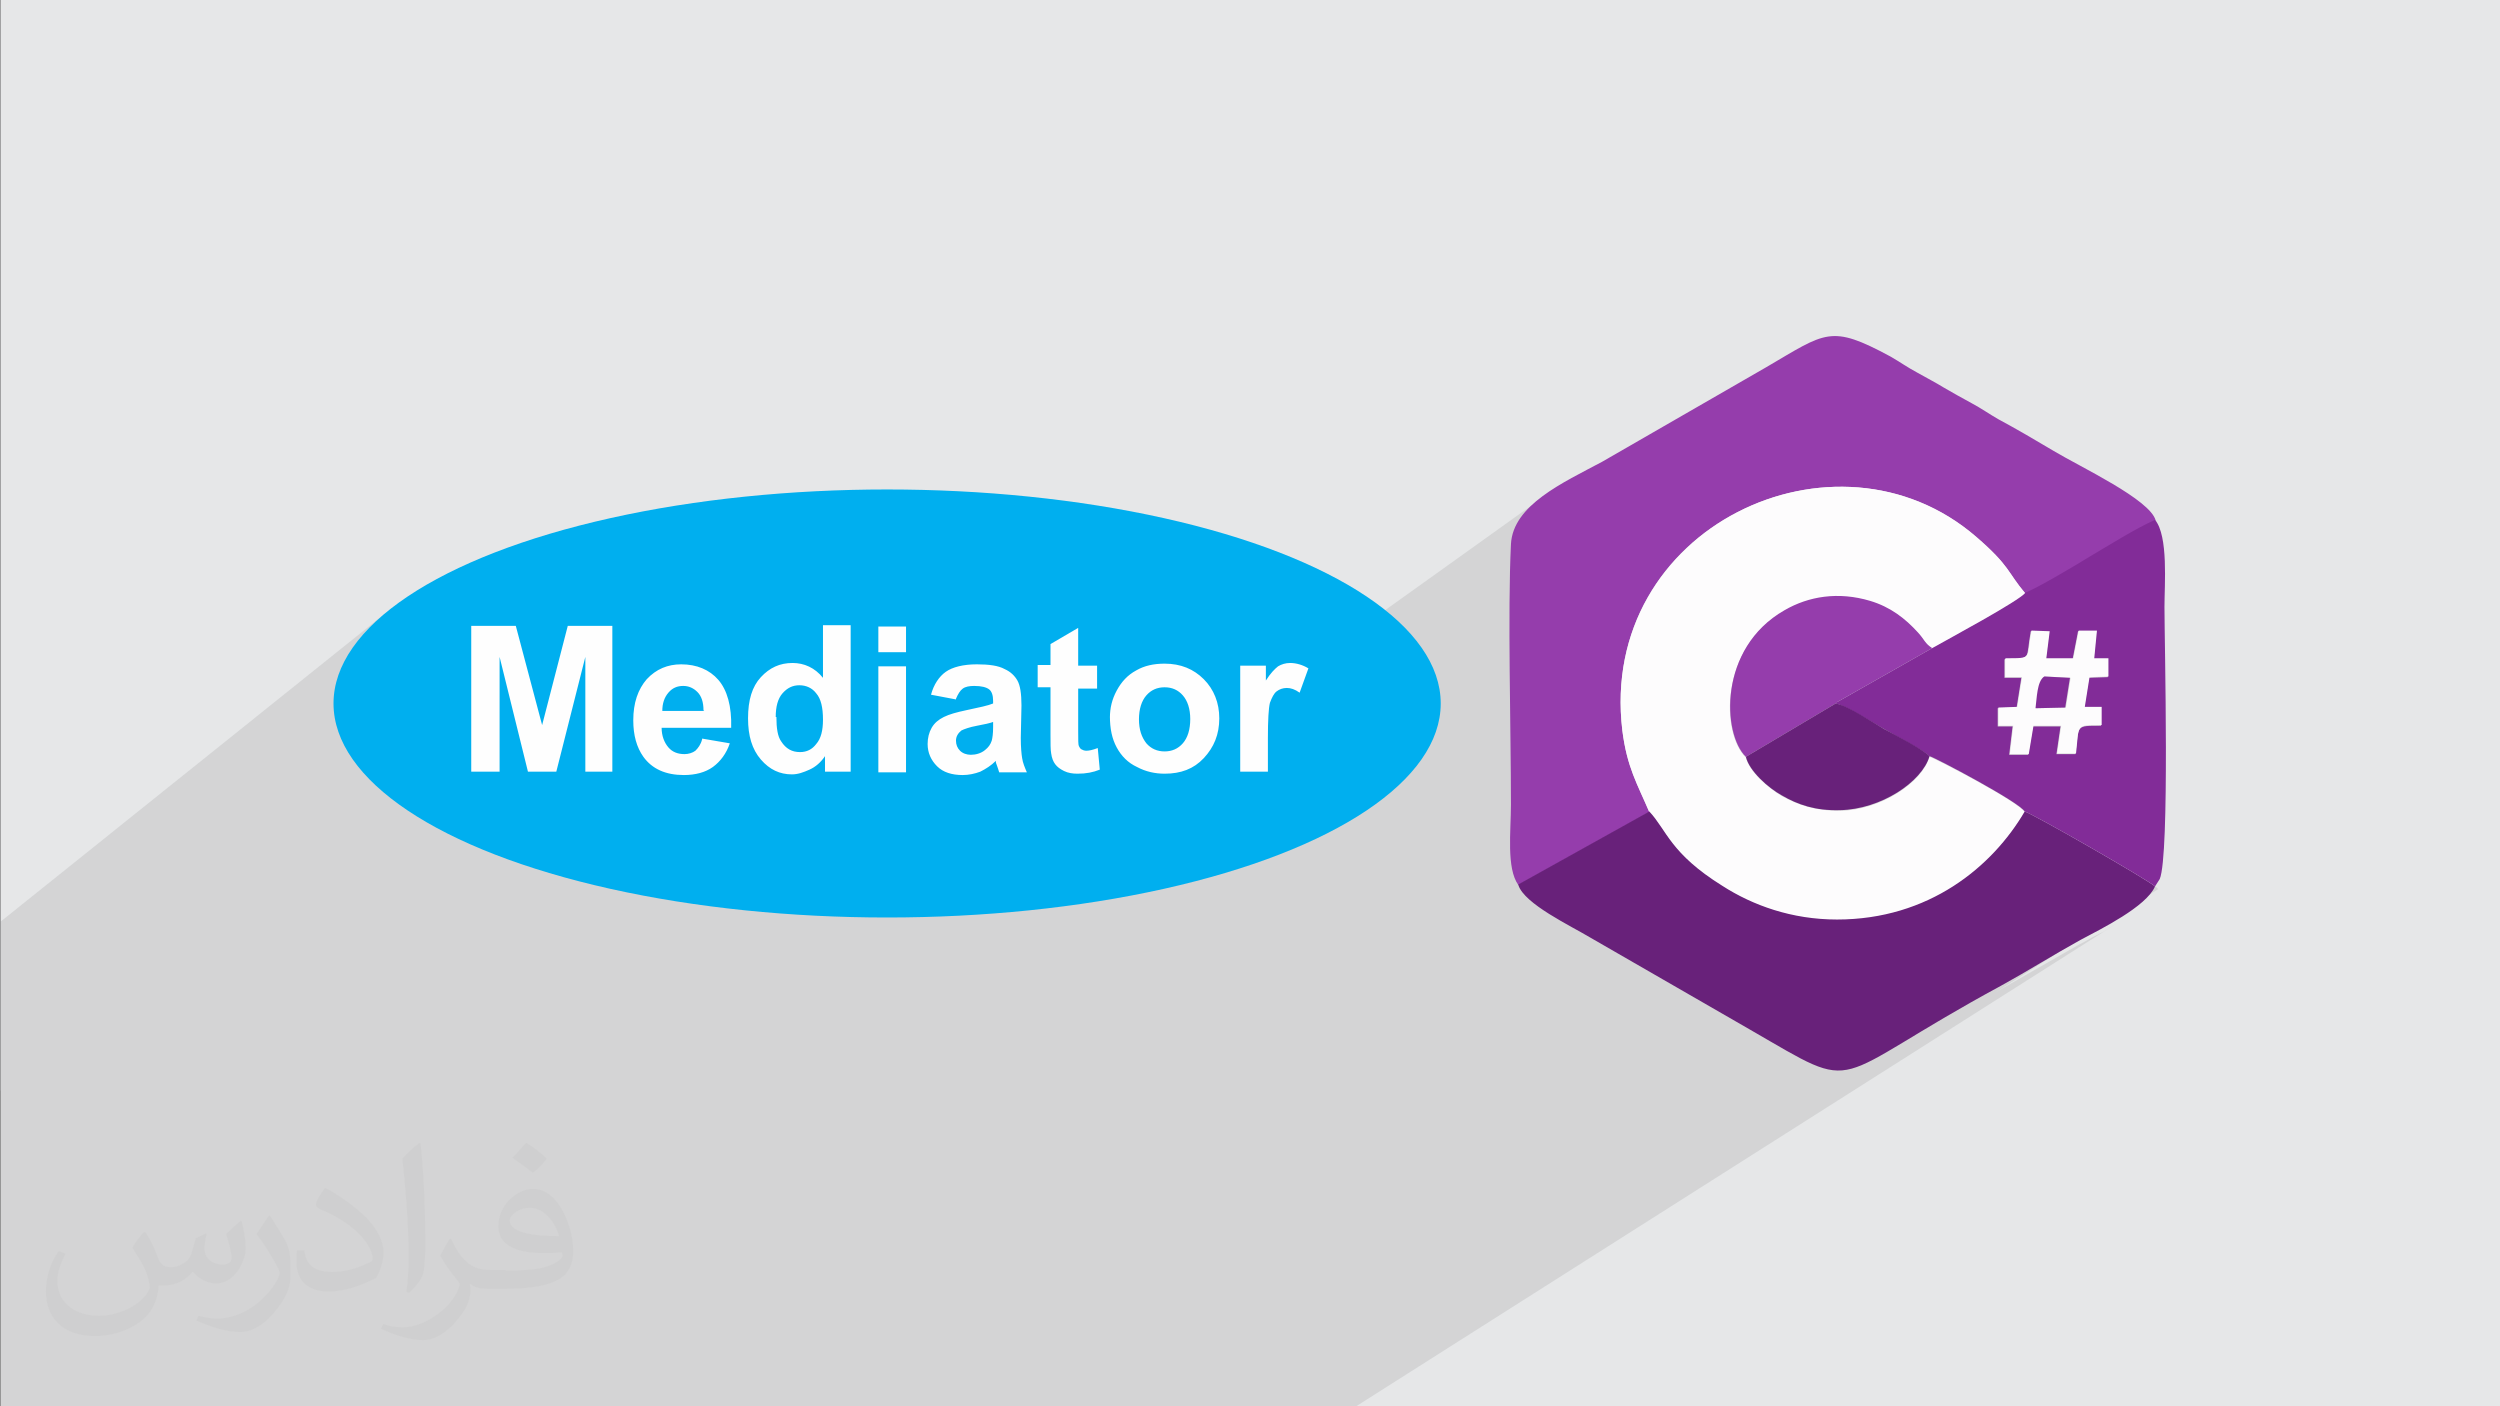 <?xml version="1.0" encoding="UTF-8"?>
<!DOCTYPE svg PUBLIC "-//W3C//DTD SVG 1.1//EN" "http://www.w3.org/Graphics/SVG/1.1/DTD/svg11.dtd">
<!-- Creator: CorelDRAW 2017 -->
<svg xmlns="http://www.w3.org/2000/svg" xml:space="preserve" width="3.703in" height="2.083in" version="1.1" style="shape-rendering:geometricPrecision; text-rendering:geometricPrecision; image-rendering:optimizeQuality; fill-rule:evenodd; clip-rule:evenodd"
viewBox="0 0 3703 2083"
 xmlns:xlink="http://www.w3.org/1999/xlink"
 xmlns:xodm="http://www.corel.com/coreldraw/odm/2003"
 enable-background="new 0 0 256 256">
 <rect x="0" y="0" width="3703" height="2083" fill="#808080" stroke="none"/>
 <defs>
  <style type="text/css">
   <![CDATA[
    .fil6 {fill:#00AFEF}
    .fil4 {fill:#68217A}
    .fil5 {fill:#822C98}
    .fil2 {fill:#953DAC}
    .fil0 {fill:#E6E7E8}
    .fil3 {fill:#FDFCFD}
    .fil7 {fill:#FEFEFE;fill-rule:nonzero}
    .fil8 {fill:#373435;fill-opacity:0.031}
    .fil1 {fill:#373435;fill-opacity:0.102}
   ]]>
  </style>
 </defs>
 <g id="Layer_x0020_1">
  <polygon class="fil0" points="1,0 3704,0 3704,2083 1,2083 "/>
  <path class="fil1" d="M1 1615l0 -20 0 -30 0 -64 0 -51 0 -85 574 -460 -16 14 -15 14 -13 15 -11 15 -9 15 -7 16 -5 16 -3 16 -1 16 1 15 192 -153 4 -3 4 -3 4 -2 5 -2 2 -1 3 -1 3 -1 3 -1 3 -1 3 -1 3 -1 3 -1 3 0 3 0 3 0 3 0 3 0 3 0 3 0 3 0 6 0 5 0 5 0 5 1 5 1 5 1 4 1 4 1 4 1 4 1 4 2 4 2 3 2 3 2 3 2 3 2 3 3 3 3 2 3 2 3 2 3 2 3 2 3 2 3 1 3 1 3 1 4 1 4 1 4 1 4 0 4 0 4 -42 33 1 0 1 0 90 -70 46 -27 0 61 31 0 0 23 30 -23 42 0 0 17 17 -13 2 -2 2 -1 2 -1 2 -1 2 -1 3 -1 3 0 3 0 3 0 4 0 4 0 4 1 4 1 4 1 4 1 4 2 4 2 -14 40 -51 39 0 2 102 -78 2 -1 2 -1 2 -1 3 -1 3 -1 3 -1 3 -1 3 -1 3 -1 3 -1 3 -1 4 0 4 0 4 0 4 0 4 0 4 0 4 0 4 0 3 0 3 0 3 0 3 0 3 0 3 0 3 1 3 1 2 1 2 1 2 1 2 1 2 1 4 2 3 2 3 2 3 2 0 0 61 -46 46 -27 0 61 31 0 0 36 -31 23 0 13 84 -63 3 -2 3 -2 3 -2 4 -2 4 -1 4 -1 4 -1 4 -1 4 -1 4 0 4 0 4 0 5 0 5 0 5 1 4 1 4 1 4 1 4 1 4 1 4 2 4 2 3 2 3 2 3 2 3 3 3 3 3 3 3 3 3 4 2 4 2 4 2 4 2 4 2 5 1 5 0 2 63 -47 3 -2 3 -2 3 -2 3 -2 3 -1 3 -1 3 -1 4 -1 4 -1 4 0 4 0 4 0 4 0 4 0 4 1 4 1 4 1 4 1 3 1 3 2 3 2 3 2 3 2 0 0 14 -10 43 0 0 17 23 -17 49 0 16 47 66 -47 47 0 -2 6 320 -229 -5 4 -5 4 -5 4 -4 4 -4 4 -4 4 -4 4 -4 4 -3 4 -3 4 -3 5 -2 5 -2 5 -2 5 -1 5 -1 5 0 5 0 10 0 10 0 11 0 11 0 11 0 11 0 12 0 12 0 12 0 12 0 12 0 13 0 13 0 13 0 13 0 9 298 -209 19 -13 20 -11 21 -10 21 -8 22 -7 22 -5 23 -4 23 -2 23 -1 23 1 23 3 23 4 23 6 22 8 22 10 21 12 21 14 20 16 9 8 8 7 7 6 6 6 5 5 4 5 4 5 3 4 3 4 3 4 3 4 3 4 3 5 4 5 4 5 5 6 3 -1 4 -2 5 -3 6 -3 7 -4 7 -4 7 -4 8 -4 8 -4 8 -4 7 -4 7 -4 6 -4 6 -3 5 -3 4 -2 6 -3 6 -3 6 -4 6 -4 6 -4 6 -4 6 -4 6 -4 6 -4 6 -4 6 -3 6 -3 6 -3 6 -3 6 -3 6 -3 -433 291 5 3 0 0 5 3 0 0 5 3 4 3 4 3 0 0 4 2 3 2 1 0 216 -145 27 1 0 0 0 0 -3 30 46 -31 27 0 0 0 0 0 -4 41 21 0 0 0 0 0 0 27 -31 20 -4 25 25 0 0 0 0 0 0 27 -36 23 0 4 -1 14 -101 66 1 1 5 3 4 3 4 3 3 3 3 2 2 2 2 2 1 2 2 1 3 1 3 2 4 2 5 3 5 3 6 3 7 4 7 4 7 4 8 4 8 5 8 5 8 5 9 5 9 5 9 5 8 5 8 5 8 5 8 5 8 4 7 4 7 4 6 4 6 4 5 3 5 3 4 2 3 2 2 2 1 1 -241 153 12 -7 7 -4 7 -4 7 -4 7 -4 7 -4 7 -4 7 -4 7 -4 7 -4 7 -4 7 -4 7 -4 7 -4 7 -4 7 -4 7 -4 6 -3 7 -4 7 -4 8 -4 8 -4 8 -5 8 -5 8 -5 -1142 725 -7 0 -11 0 -2 0 -253 0 -23 0 0 0 -59 0 0 0 -31 0 -20 0 0 0 -24 0 0 0 -22 0 0 0 -15 0 0 0 -2 0 0 0 -20 0 0 0 -25 0 -5 0 0 0 -1 0 0 0 -23 0 0 0 -12 0 0 0 -12 0 0 0 0 0 0 0 -7 0 0 0 -5 0 0 0 -19 0 0 0 -4 0 0 0 -1 0 0 0 -1 0 0 0 -9 0 -12 0 0 0 -12 0 0 0 -12 0 0 0 -19 0 0 0 -18 0 0 0 -1 0 -4 0 0 0 0 0 -21 0 0 0 -1 0 -52 0 -13 0 -14 0 0 0 -2 0 0 0 -15 0 0 0 -20 0 -1 0 -14 0 -15 0 0 0 -5 0 0 0 -31 0 0 0 -74 0 -14 0 -78 0 -3 0 -14 0 -1 0 0 0 -170 0 -78 0 0 0 -72 0 -53 0 -16 0 -31 0 -22 0 -10 0 -23 0 -30 0 -17 0 -5 0 -34 0 -6 0 -1 0 0 0 -34 0 -21 0 -18 0 -43 0 -21 0 0 0 -8 0 -14 0 -15 0 -9 0 -6 0 -7 0 -13 0 -37 0 -14 0 -3 0 -28 0 -17 0 -17 0 -28 0 -5 0 0 -5 0 -35 0 -12 0 -4 0 -1 0 -16 0 -11 0 -1 0 -21 0 -31 0 -3 0 -4 0 -6 0 -10 0 -6 0 -1 0 -14 0 -12 0 -8 0 -18 0 -27 0 -2 0 -7 0 -20 0 -2 0 -29 0 -7 0 -15 0 -9 0 -9 0 -12 0 -10 0 -11 0 -11 0 -11 0 -33 0 -15 0 -9 0 -8 0 -1zm3104 -680l0 0 0 0 0 0z"/>
  <g id="_1661246836368">
   <path class="fil2" d="M2249 1311l194 -108c-18,-43 -33,-66 -40,-121 -36,-301 316,-466 524,-287 51,44 46,53 73,84 14,-4 81,-44 97,-54 29,-17 65,-40 96,-54 -8,-31 -111,-79 -151,-103 -27,-16 -54,-32 -82,-47 -14,-8 -25,-16 -40,-24 -15,-8 -27,-15 -41,-23 -13,-8 -25,-14 -39,-22 -15,-8 -26,-16 -40,-24 -89,-48 -95,-36 -184,16l-243 140c-58,31 -132,64 -135,122 -5,103 0,271 0,386 0,39 -7,94 11,119l0 0 0 0 0 0zm0 0z"/>
   <path class="fil3" d="M2443 1203c26,28 31,62 108,110 46,29 103,50 170,50 137,0 230,-78 278,-160 -8,-15 -133,-80 -141,-82 -11,38 -72,79 -133,80 -35,0 -61,-8 -86,-22 -20,-12 -48,-36 -53,-57 -36,-34 -41,-161 57,-217 37,-21 80,-28 127,-14 30,9 52,26 71,47 10,11 10,16 21,23 22,-13 129,-70 138,-82 -27,-32 -22,-40 -73,-84 -207,-179 -560,-14 -524,287 7,55 22,79 40,121l0 0 0 0 0 0zm0 0z"/>
   <path class="fil4" d="M2249 1311c9,28 77,60 107,78l236 136c170,98 108,78 372,-65 40,-22 78,-46 118,-68 30,-16 97,-49 110,-79 -9,-9 -180,-107 -193,-111 -48,82 -142,160 -278,160 -67,0 -125,-21 -170,-50 -77,-48 -82,-82 -108,-110l-194 108 0 0 0 0 0 0zm0 0z"/>
   <path class="fil5" d="M2970 976c41,0 30,1 38,-41l27 1 -5 40 40 0 8 -41 27 0 -4 41 21 0 0 27 -28 1 -7 44 25 0 0 27c-39,0 -32,-1 -38,42l-28 0 6 -41 -41 0 -7 42 -28 0 5 -42 -22 0 0 -27 28 -1 7 -44 -25 0 0 -27 0 0 0 0 0 0zm30 -98c-9,12 -115,69 -138,82l-141 80c0,-1 -2,1 -2,2 17,4 54,28 72,38 15,9 56,30 67,40 8,2 133,68 141,82 13,4 184,102 193,111l7 -11c15,-35 7,-351 7,-403 0,-33 6,-105 -14,-129 -31,14 -67,37 -96,54 -16,10 -83,50 -97,54l0 0zm0 0z"/>
   <path class="fil2" d="M2586 1121l133 -79c1,-1 2,-2 2,-2l141 -80c-11,-7 -11,-12 -21,-23 -19,-21 -41,-38 -71,-47 -47,-14 -91,-7 -127,14 -98,56 -92,183 -57,217l0 0zm0 0z"/>
   <path class="fil4" d="M2586 1121c5,21 33,46 53,57 24,14 50,23 86,22 61,-1 122,-42 133,-80 -11,-11 -52,-32 -67,-40 -17,-10 -54,-35 -72,-38l-133 79 0 0zm0 0z"/>
   <path class="fil3" d="M3016 1049c2,-14 2,-39 13,-47l38 2 -7 44 -43 1 0 0 0 0 0 0zm-46 -73l0 27 25 0 -7 44 -28 1 0 27 22 0 -5 42 28 0 7 -42 41 0 -6 41 28 0c5,-43 -2,-42 38,-42l0 -27 -25 0 7 -44 28 -1 0 -27 -21 0 4 -41 -27 0 -8 41 -40 0 5 -40 -27 -1c-8,42 3,41 -38,41l0 0 0 0 0 0zm0 0z"/>
   <path class="fil5" d="M3016 1049l43 -1 7 -44 -38 -2c-11,7 -11,33 -13,47l0 0 0 0 0 0zm0 0z"/>
  </g>
  <ellipse class="fil6" cx="1314" cy="1042" rx="820" ry="317"/>
  <path class="fil7" d="M698 1143l0 -216 66 0 39 147 38 -147 66 0 0 216 -40 0 0 -170 -43 170 -42 0 -42 -170 0 170 -40 0zm342 -49l41 7c-5,15 -14,27 -25,35 -11,8 -26,12 -43,12 -27,0 -47,-9 -60,-27 -10,-14 -15,-32 -15,-54 0,-26 7,-46 20,-61 14,-15 31,-22 51,-22 23,0 42,8 55,23 13,15 20,39 19,71l-103 0c0,12 4,22 10,29 6,7 14,10 24,10 6,0 12,-2 16,-5 4,-4 8,-9 10,-17zm2 -42c0,-12 -3,-21 -9,-27 -6,-6 -13,-9 -21,-9 -9,0 -16,3 -22,10 -6,7 -9,16 -9,27l62 0zm218 91l-38 0 0 -23c-6,9 -14,16 -23,20 -9,4 -17,7 -26,7 -18,0 -33,-7 -46,-22 -13,-15 -19,-35 -19,-61 0,-27 6,-47 19,-61 13,-14 28,-21 47,-21 17,0 33,7 45,22l0 -78 41 0 0 216zm-110 -81c0,17 2,29 7,36 7,11 16,16 28,16 10,0 18,-4 24,-12 7,-8 10,-20 10,-36 0,-18 -3,-31 -10,-39 -6,-8 -15,-12 -25,-12 -10,0 -18,4 -25,12 -7,8 -10,20 -10,35zm151 -96l0 -38 41 0 0 38 -41 0zm0 178l0 -157 41 0 0 157 -41 0zm115 -108l-37 -7c4,-15 12,-27 22,-34 10,-7 26,-11 46,-11 18,0 32,2 41,7 9,4 15,10 19,17 4,7 6,19 6,37l-1 48c0,14 1,24 2,30 1,7 4,14 7,21l-41 0c-1,-3 -2,-7 -4,-12 -1,-2 -1,-4 -1,-5 -7,7 -15,12 -23,16 -8,3 -17,5 -26,5 -16,0 -29,-4 -38,-13 -9,-9 -14,-20 -14,-33 0,-9 2,-17 6,-24 4,-7 10,-12 18,-16 8,-4 19,-7 33,-10 19,-4 33,-7 40,-10l0 -4c0,-8 -2,-14 -6,-17 -4,-3 -11,-5 -22,-5 -7,0 -13,1 -17,4 -4,3 -7,8 -10,15zm56 33c-5,2 -14,4 -25,6 -11,2 -19,5 -23,7 -5,4 -8,9 -8,15 0,6 2,11 6,15 4,4 10,6 16,6 7,0 15,-2 21,-7 5,-4 8,-8 10,-14 1,-4 2,-10 2,-20l0 -8zm153 -82l0 33 -28 0 0 63c0,13 0,20 1,22 1,2 2,4 4,5 2,1 4,2 7,2 4,0 9,-1 17,-4l3 32c-10,4 -20,6 -33,6 -7,0 -14,-1 -20,-4 -6,-3 -10,-6 -13,-10 -3,-4 -5,-9 -6,-16 -1,-5 -1,-15 -1,-29l0 -69 -19 0 0 -33 19 0 0 -31 41 -24 0 56 28 0zm19 76c0,-14 3,-27 10,-40 7,-13 16,-23 29,-30 12,-7 26,-10 42,-10 24,0 43,8 58,23 15,15 23,35 23,58 0,24 -8,43 -23,59 -15,16 -34,23 -58,23 -14,0 -28,-3 -41,-10 -13,-6 -23,-16 -30,-29 -7,-13 -10,-28 -10,-46zm43 2c0,16 4,27 11,36 7,8 16,12 27,12 11,0 20,-4 27,-12 7,-8 11,-20 11,-36 0,-15 -4,-27 -11,-35 -7,-8 -16,-12 -27,-12 -11,0 -20,4 -27,12 -7,8 -11,20 -11,36zm191 78l-41 0 0 -157 38 0 0 22c7,-11 13,-17 18,-21 5,-3 11,-5 18,-5 9,0 19,3 27,8l-13 36c-7,-5 -13,-7 -19,-7 -6,0 -11,2 -15,5 -4,3 -7,9 -10,17 -2,8 -3,26 -3,52l0 48z"/>
 </g>
 <g id="Layer_x0020_1_0">
  <path class="fil8" d="M216 1826c7,11 12,21 16,32 3,7 5,19 21,19 5,0 11,-1 17,-5 7,-3 12,-9 14,-17l6 -21 15 -7 1 1c-2,8 -3,16 -3,21 0,18 15,24 27,24 7,0 13,-3 13,-10 0,-8 -4,-22 -8,-35 7,-7 14,-14 22,-20l1 1c4,15 6,30 6,40 0,10 -4,20 -8,27 -7,14 -20,25 -36,25 -12,0 -25,-6 -34,-17l-1 0c-9,11 -22,20 -43,20l-7 0c-1,14 -4,24 -9,33 -13,25 -50,42 -85,42 -49,0 -73,-28 -73,-66 0,-23 8,-45 19,-60l10 4c-7,14 -12,27 -12,40 0,35 29,52 62,52 31,0 68,-19 75,-42 -3,-25 -12,-36 -26,-59 4,-7 10,-15 17,-23l1 0 0 0 0 0 2 1 0 0 0 0zm564 -133c10,6 20,14 30,23 -6,8 -12,15 -21,21 -10,-8 -20,-15 -30,-22 7,-8 14,-15 20,-22l0 0 0 0 1 0 0 0 0 0zm5 96c-17,0 -30,11 -30,19 0,17 33,23 73,23 -5,-20 -22,-42 -43,-42zm-37 93c22,0 41,-1 55,-4 16,-4 30,-12 30,-18 0,-1 0,-3 -1,-5 -9,1 -19,1 -29,1 -29,0 -52,-7 -61,-23 -2,-5 -4,-10 -4,-16 0,-16 7,-32 19,-42 10,-9 21,-14 33,-14 20,0 37,16 48,42 6,14 11,30 11,51 0,14 -4,25 -12,34 -16,15 -45,21 -90,21l-20 0 0 0 -5 0c-11,0 -19,-2 -25,-7l-1 0c0,3 1,5 1,7 0,10 -3,23 -10,33 -20,30 -42,43 -60,43 -19,0 -42,-7 -63,-17l4 -7c7,3 16,5 29,5 34,0 78,-33 84,-64 -1,-3 -4,-6 -7,-10 -10,-12 -16,-22 -22,-32 5,-10 10,-18 14,-25l2 0c14,29 28,46 57,46l5 0 0 0 21 0 0 0 0 0 -3 1 0 0 0 0zm-146 31c2,-14 3,-29 3,-43l0 -21c0,-39 -5,-96 -9,-133 7,-8 17,-17 25,-23l2 1c5,47 7,101 7,151 0,13 -1,26 -2,35 -1,12 -8,21 -22,35l-3 -1 -1 -1 0 0zm-151 -62c1,18 10,33 41,33 20,0 36,-5 55,-14 3,-1 5,-3 5,-5 0,-12 -9,-27 -24,-41 -14,-13 -34,-25 -52,-32 -6,-3 -8,-5 -8,-8 0,-5 7,-16 13,-24l2 0c20,11 43,27 60,44 15,16 25,33 25,51 0,13 -4,26 -11,38 -22,11 -46,20 -70,20 -29,0 -48,-14 -48,-45 0,-3 0,-9 1,-16l10 0 0 0 0 0 1 -1 0 0 0 0zm-52 -52l18 29c7,11 13,22 13,41l0 24c0,19 -12,39 -32,60 -15,14 -29,20 -42,20 -19,0 -40,-6 -65,-17l3 -7c8,2 17,4 28,4 36,0 72,-26 89,-58 2,-4 3,-7 3,-9 0,-4 -2,-8 -4,-11 -9,-17 -19,-33 -30,-47 6,-9 12,-18 18,-27l1 0 0 0 0 0 0 -2 0 0 0 0z"/>
 </g>
</svg>
